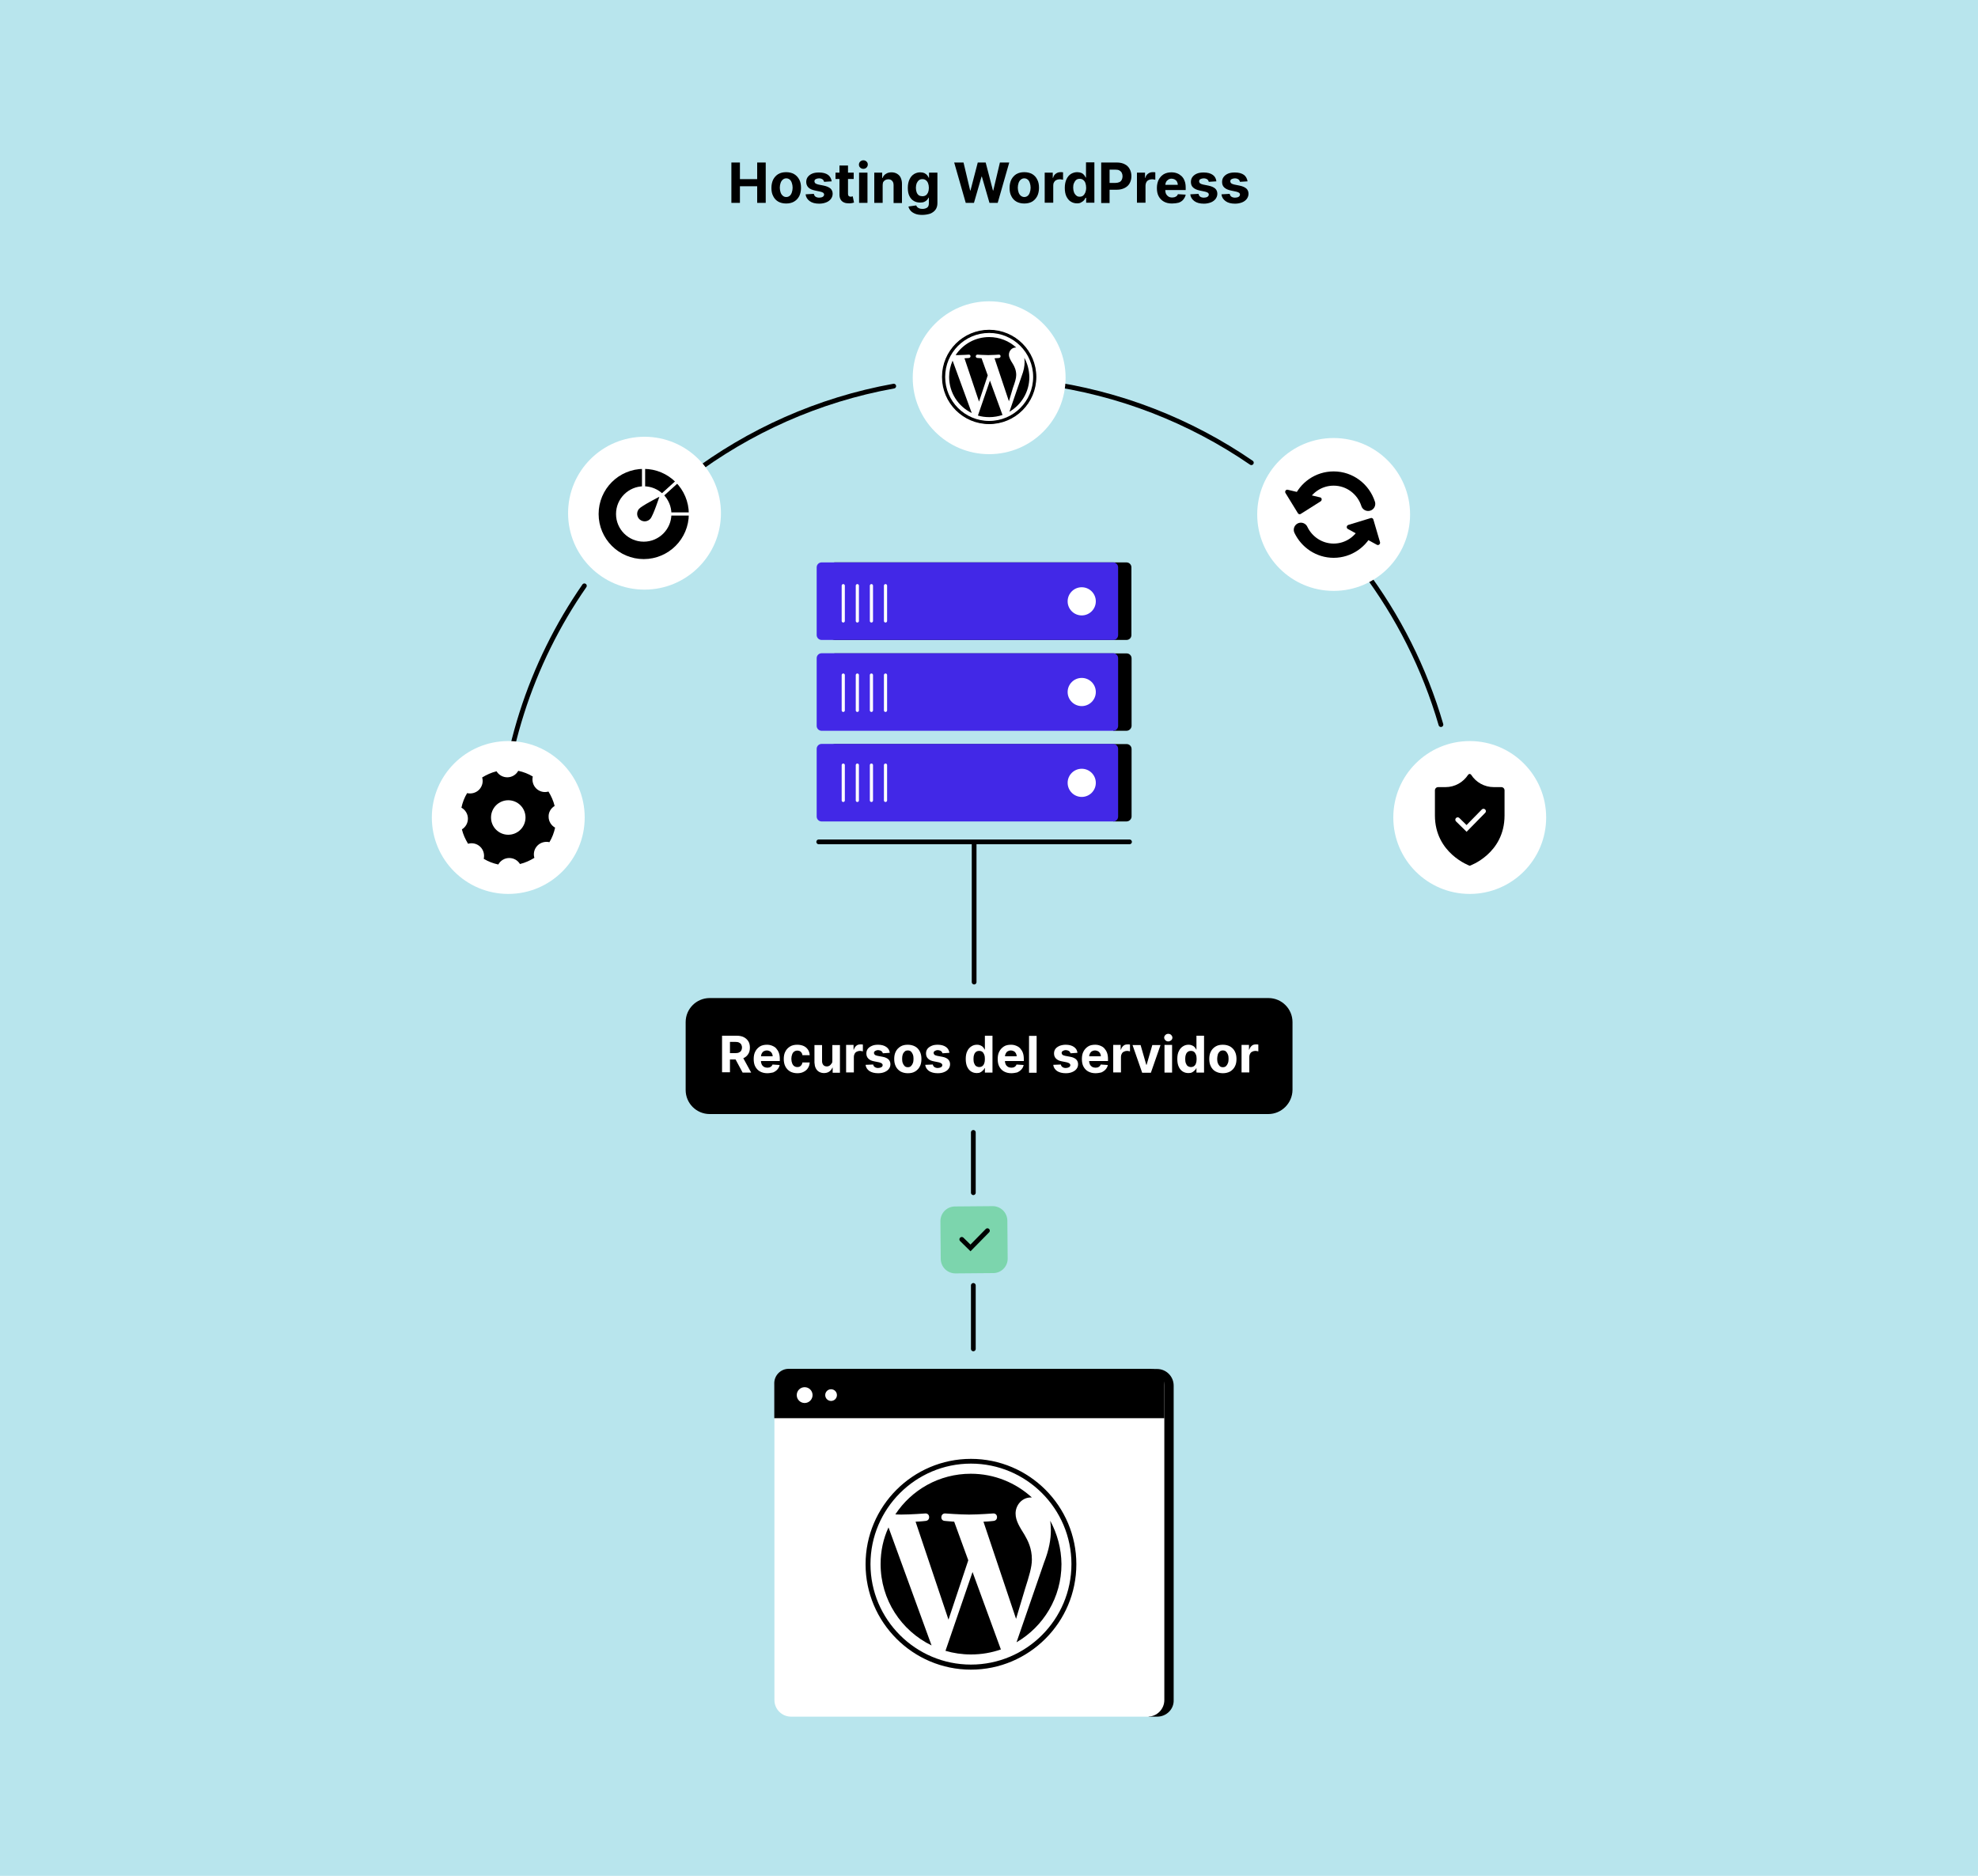 <?xml version="1.0" encoding="utf-8"?>
<!-- Generator: Adobe Illustrator 28.1.0, SVG Export Plug-In . SVG Version: 6.00 Build 0)  -->
<svg version="1.1" id="Layer_1" xmlns="http://www.w3.org/2000/svg" xmlns:xlink="http://www.w3.org/1999/xlink" x="0px" y="0px"
	 viewBox="0 0 1250 1185.4" style="enable-background:new 0 0 1250 1185.4;" xml:space="preserve">
<style type="text/css">
	.st0{fill:#B8E5ED;}
	.st1{fill:#4228E7;}
	.st2{fill:#FFFFFF;}
	.st3{fill:none;stroke:#FFFFFF;stroke-width:2;stroke-linecap:round;stroke-miterlimit:10;}
	.st4{fill:none;stroke:#000000;stroke-width:3;stroke-linecap:round;stroke-miterlimit:10;}
	.st5{fill:#7CD5AD;}
	.st6{fill:none;stroke:#FFFFFF;stroke-width:3;stroke-linecap:round;stroke-miterlimit:10;}
	.st7{fill:none;stroke:#000000;stroke-width:9;stroke-linecap:round;stroke-miterlimit:10;}
	.st8{fill:none;stroke:#000000;stroke-width:11;stroke-linecap:round;stroke-miterlimit:10;}
	.st9{fill:none;stroke:#FFFFFF;stroke-width:2;stroke-miterlimit:10;}
	.st10{fill:none;stroke:#000000;stroke-width:2;stroke-miterlimit:10;}
</style>
<rect x="-0.4" y="-4.7" class="st0" width="1250.8" height="1199.7"/>
<g>
	<g>
		<path d="M711.9,404.4H527.6c-1.7,0-3.1-1.4-3.1-3.1v-42.8c0-1.7,1.4-3.1,3.1-3.1h184.3c1.7,0,3.1,1.4,3.1,3.1v42.8
			C715,403.1,713.6,404.4,711.9,404.4z"/>
		<path class="st1" d="M703.6,404.4H519.2c-1.7,0-3.1-1.4-3.1-3.1v-42.8c0-1.7,1.4-3.1,3.1-3.1h184.3c1.7,0,3.1,1.4,3.1,3.1v42.8
			C706.6,403.1,705.2,404.4,703.6,404.4z"/>
		<circle class="st2" cx="683.6" cy="380" r="8.9"/>
		<g>
			<line class="st3" x1="559.6" y1="370.1" x2="559.6" y2="392.4"/>
			<line class="st3" x1="550.7" y1="370.1" x2="550.7" y2="392.4"/>
			<line class="st3" x1="541.8" y1="370.1" x2="541.8" y2="392.4"/>
			<line class="st3" x1="532.9" y1="370.1" x2="532.9" y2="392.4"/>
		</g>
	</g>
	<g>
		<path d="M711.9,461.8h-8.3l-0.1-0.4l-176.2-0.5c-1.7,0-2.7-0.4-2.7-2.1v-42.8c0-1.7,1.4-3.1,3.1-3.1h184.3c1.7,0,3.1,1.4,3.1,3.1
			v42.8C715,460.4,713.6,461.8,711.9,461.8z"/>
		<path class="st1" d="M703.6,461.8H519.2c-1.7,0-3.1-1.4-3.1-3.1v-42.8c0-1.7,1.4-3.1,3.1-3.1h184.3c1.7,0,3.1,1.4,3.1,3.1v42.8
			C706.6,460.4,705.2,461.8,703.6,461.8z"/>
		<circle class="st2" cx="683.6" cy="437.3" r="8.9"/>
		<g>
			<line class="st3" x1="559.6" y1="426.6" x2="559.6" y2="448.9"/>
			<line class="st3" x1="550.7" y1="426.6" x2="550.7" y2="448.9"/>
			<line class="st3" x1="541.8" y1="426.6" x2="541.8" y2="448.9"/>
			<line class="st3" x1="532.9" y1="426.6" x2="532.9" y2="448.9"/>
		</g>
	</g>
	<g>
		<path d="M711.9,519.1h-8.3l-0.1-0.4l-176.2-0.5c-1.7,0-2.7-0.4-2.7-2.1v-42.8c0-1.7,1.4-3.1,3.1-3.1h184.3c1.7,0,3.1,1.4,3.1,3.1
			v42.8C715,517.7,713.6,519.1,711.9,519.1z"/>
		<path class="st1" d="M703.6,519.1H519.2c-1.7,0-3.1-1.4-3.1-3.1v-42.8c0-1.7,1.4-3.1,3.1-3.1h184.3c1.7,0,3.1,1.4,3.1,3.1v42.8
			C706.6,517.8,705.2,519.1,703.6,519.1z"/>
		<circle class="st2" cx="683.6" cy="494.7" r="8.9"/>
		<g>
			<line class="st3" x1="559.6" y1="483.5" x2="559.6" y2="505.8"/>
			<line class="st3" x1="550.7" y1="483.5" x2="550.7" y2="505.8"/>
			<line class="st3" x1="541.8" y1="483.5" x2="541.8" y2="505.8"/>
			<line class="st3" x1="532.9" y1="483.5" x2="532.9" y2="505.8"/>
		</g>
	</g>
	<line class="st4" x1="517.4" y1="532" x2="713.8" y2="532"/>
	<line class="st4" x1="615.6" y1="533.1" x2="615.6" y2="620.6"/>
	<g>
		<path d="M731.3,1084.8h-5.4l0.8-5.5l-220.9,3.3c-5.8,0-10.5-4.7-10.5-10.5V883.4c0-5.8,4.7-10.5,10.5-10.5l220.6-0.2l0.6-7.6h4.2
			c5.8,0,10.5,4.7,10.5,10.5v198.8C741.9,1080.1,737.1,1084.8,731.3,1084.8z"/>
		<path class="st2" d="M725.3,1084.8H499.9c-5.8,0-10.5-4.7-10.5-10.5V875.5c0-5.8,4.7-10.5,10.5-10.5h225.4
			c5.8,0,10.5,4.7,10.5,10.5v198.8C735.8,1080.1,731.1,1084.8,725.3,1084.8z"/>
		<path d="M735.8,896.2H489.3v-22.1c0-5,4.1-9.1,9.1-9.1h228.3c5,0,9.1,4.1,9.1,9.1V896.2z"/>
		<g>
			<circle class="st2" cx="508.5" cy="881.6" r="5"/>
			<circle class="st2" cx="525.2" cy="881.6" r="3.7"/>
		</g>
		<g>
			<path d="M556.5,988.4c0,22.6,13.1,42.1,32.2,51.4l-27.2-74.6C558.2,972.3,556.5,980.1,556.5,988.4z"/>
			<path d="M652.1,985.5c0-7.1-2.5-11.9-4.7-15.7c-2.9-4.7-5.6-8.7-5.6-13.4c0-5.2,4-10.1,9.6-10.1c0.3,0,0.5,0,0.7,0
				c-10.2-9.3-23.7-15-38.6-15c-20,0-37.5,10.2-47.7,25.7c1.3,0,2.6,0.1,3.7,0.1c6,0,15.2-0.7,15.2-0.7c3.1-0.2,3.4,4.3,0.4,4.7
				c0,0-3.1,0.4-6.5,0.5l20.8,61.9l12.5-37.5l-8.9-24.4c-3.1-0.2-6-0.5-6-0.5c-3.1-0.2-2.7-4.9,0.4-4.7c0,0,9.4,0.7,15,0.7
				c6,0,15.2-0.7,15.2-0.7c3.1-0.2,3.4,4.3,0.4,4.7c0,0-3.1,0.4-6.5,0.5l20.6,61.4l5.7-19C650.3,996.1,652.1,990.4,652.1,985.5z"/>
			<path d="M614.6,993.4l-17.1,49.8c5.1,1.5,10.5,2.3,16.1,2.3c6.7,0,13-1.1,19-3.2c-0.2-0.2-0.3-0.5-0.4-0.8L614.6,993.4z"/>
			<path d="M663.7,961c0.2,1.8,0.4,3.8,0.4,5.9c0,5.8-1.1,12.3-4.3,20.5l-17.4,50.4c17-9.9,28.4-28.3,28.4-49.4
				C670.7,978.5,668.1,969.2,663.7,961z"/>
			<path d="M613.6,921.9c-36.7,0-66.6,29.9-66.6,66.6c0,36.7,29.9,66.6,66.6,66.6c36.7,0,66.6-29.9,66.6-66.6
				C680.2,951.7,650.3,921.9,613.6,921.9z M613.6,1051.9c-35,0-63.5-28.5-63.5-63.5c0-35,28.5-63.5,63.5-63.5
				c35,0,63.5,28.5,63.5,63.5C677.1,1023.4,648.6,1051.9,613.6,1051.9z"/>
		</g>
		<line class="st4" x1="615.1" y1="715.6" x2="615.1" y2="753.7"/>
		<line class="st4" x1="615.1" y1="812.3" x2="615.1" y2="852.4"/>
		<g>
			<path class="st5" d="M627.7,804.5l-23.9,0.2c-5.1,0-9.2-4-9.3-9.1l-0.2-23.9c0-5.1,4-9.2,9.1-9.3l23.9-0.2c5.1,0,9.2,4,9.3,9.1
				l0.2,23.9C636.9,800.3,632.8,804.5,627.7,804.5z"/>
			<polyline class="st4" points="607.8,783.2 613.3,788.6 624,777.7 			"/>
		</g>
	</g>
	<path class="st4" d="M861.7,360.3c21.8,29,38.5,61.9,48.9,97.6"/>
	<path class="st4" d="M659.1,241.8c48.4,6.4,93.2,24.2,131.7,50.6"/>
	<path class="st4" d="M436.1,300.5c37.2-28.1,81-47.9,128.7-56.5"/>
	<path class="st4" d="M315.5,542.7c0-64.1,19.9-123.6,53.8-172.5"/>
	<g>
		<g>
			<circle class="st2" cx="321.2" cy="516.6" r="48.3"/>
			<g>
				<path d="M350.5,509.3c-0.8-3.3-2.2-6.3-3.9-9.1c-2.7,0.8-5.7,0.1-7.8-2c-2-2-2.7-4.9-2.1-7.5c-2.8-1.7-5.9-2.9-9.2-3.6
					c-1.3,2.4-3.9,4.1-6.9,4.1c-2.9,0-5.4-1.5-6.8-3.8c-3.3,0.8-6.3,2.2-9.1,3.9c0.8,2.7,0.1,5.7-2,7.8c-2,2-4.9,2.7-7.5,2.1
					c-1.7,2.8-2.9,5.9-3.6,9.2c2.4,1.3,4.1,3.9,4.1,6.9c0,2.9-1.5,5.4-3.8,6.8c0.8,3.3,2.2,6.3,3.9,9.1c2.7-0.8,5.7-0.1,7.8,2
					c2,2,2.7,4.9,2.1,7.5c2.8,1.7,5.9,2.9,9.2,3.6c1.3-2.4,3.9-4.1,6.9-4.1c2.9,0,5.4,1.5,6.8,3.8c3.3-0.8,6.3-2.2,9.1-3.9
					c-0.8-2.7-0.1-5.7,2-7.8c2-2,4.9-2.7,7.5-2.1c1.7-2.8,2.9-5.9,3.6-9.2c-2.4-1.3-4.1-3.9-4.1-6.9
					C346.6,513.2,348.2,510.7,350.5,509.3z"/>
				<circle class="st2" cx="321.2" cy="516.6" r="10.9"/>
			</g>
		</g>
		<g>
			<circle class="st2" cx="928.8" cy="516.6" r="48.3"/>
		</g>
		<path d="M950.8,499.5c0-1.2-0.9-2.1-2.1-2.1H944c0,0,0,0,0,0c-6,0-11.3-3.1-14.3-7.8c-0.5-0.7-1.4-0.7-1.9,0
			c-3.1,4.7-8.3,7.8-14.3,7.8c0,0,0,0,0,0h-4.6c-1.2,0-2.1,0.9-2.1,2.1v15.8c0,0,0,0,0,0c0,24,22,31.8,22,31.8s22-7.6,22-31.8
			c0,0,0,0,0,0V499.5z"/>
		<polyline class="st6" points="921.2,518 926.8,523.5 937.5,512.6 		"/>
	</g>
	<g>
		<circle class="st2" cx="625.1" cy="238.7" r="48.3"/>
	</g>
	<g>
		<path d="M599.8,238.2c0,10,5.8,18.7,14.3,22.8L602,227.9C600.6,231.1,599.8,234.6,599.8,238.2z"/>
		<path d="M642.2,237c0-3.1-1.1-5.3-2.1-7c-1.3-2.1-2.5-3.9-2.5-5.9c0-2.3,1.8-4.5,4.3-4.5c0.1,0,0.2,0,0.3,0
			c-4.5-4.1-10.5-6.6-17.1-6.6c-8.8,0-16.6,4.5-21.2,11.4c0.6,0,1.2,0,1.6,0c2.6,0,6.7-0.3,6.7-0.3c1.4-0.1,1.5,1.9,0.2,2.1
			c0,0-1.4,0.2-2.9,0.2l9.2,27.4l5.5-16.6l-3.9-10.8c-1.4-0.1-2.7-0.2-2.7-0.2c-1.4-0.1-1.2-2.2,0.2-2.1c0,0,4.2,0.3,6.7,0.3
			c2.6,0,6.7-0.3,6.7-0.3c1.4-0.1,1.5,1.9,0.2,2.1c0,0-1.4,0.2-2.9,0.2l9.1,27.2l2.5-8.4C641.4,241.6,642.2,239.1,642.2,237z"/>
		<path d="M625.6,240.5l-7.6,22.1c2.3,0.7,4.7,1,7.2,1c2.9,0,5.8-0.5,8.4-1.4c-0.1-0.1-0.1-0.2-0.2-0.3L625.6,240.5z"/>
		<path d="M647.3,226.1c0.1,0.8,0.2,1.7,0.2,2.6c0,2.6-0.5,5.5-1.9,9.1l-7.7,22.4c7.5-4.4,12.6-12.5,12.6-21.9
			C650.4,233.8,649.3,229.7,647.3,226.1z"/>
		<path d="M625.1,208.7c-16.3,0-29.5,13.2-29.5,29.5c0,16.3,13.2,29.5,29.5,29.5c16.3,0,29.5-13.2,29.5-29.5
			C654.6,222,641.4,208.7,625.1,208.7z M625.1,266.4c-15.5,0-28.2-12.6-28.2-28.2c0-15.5,12.6-28.2,28.2-28.2
			c15.5,0,28.2,12.6,28.2,28.2C653.3,253.8,640.6,266.4,625.1,266.4z"/>
	</g>
	<g>
		<g>
			<circle class="st2" cx="407.3" cy="324.3" r="48.3"/>
		</g>
		<g>
			<circle class="st2" cx="842.8" cy="325.1" r="48.3"/>
		</g>
		<g>
			<path class="st7" d="M863.9,333.8c-3.4,8.3-11.6,14.2-21.1,14.2c-9.1,0-17-5.4-20.7-13.2"/>
			<path class="st7" d="M821.6,316.7c3.4-8.4,11.6-14.3,21.2-14.3c10.2,0,18.8,6.7,21.8,16"/>
		</g>
		<circle class="st8" cx="406.8" cy="324.8" r="23"/>
		<path d="M404.3,328.3c-2-1.7-2.2-4.7-0.5-6.7c1.7-2,12.9-7.7,12.9-7.7s-3.9,11.9-5.7,13.9C409.3,329.8,406.3,330,404.3,328.3z"/>
		<line class="st9" x1="428.1" y1="304.2" x2="417.7" y2="313.6"/>
		<line class="st9" x1="406.7" y1="309.6" x2="406.7" y2="292.8"/>
		<line class="st9" x1="423" y1="324.8" x2="439.8" y2="324.8"/>
	</g>
	<circle class="st10" cx="625.1" cy="238.2" r="28.8"/>
	<path d="M812.4,311.6l7.8,12.7c0.4,0.7,1.3,0.9,1.9,0.4l12.5-7.9c1-0.7,0.8-2.3-0.4-2.5l-20.4-4.8
		C812.7,309.2,811.7,310.5,812.4,311.6z"/>
	<path d="M872.1,342.6l-4.2-14.3c-0.2-0.7-1-1.2-1.7-0.9l-14.1,4.3c-1.2,0.4-1.4,2-0.3,2.6l18.4,10
		C871.2,344.8,872.4,343.8,872.1,342.6z"/>
	<g>
		<path d="M801.5,704H448.5c-8.4,0-15.2-6.8-15.2-15.2v-42.9c0-8.4,6.8-15.2,15.2-15.2h353.1c8.4,0,15.2,6.8,15.2,15.2v42.9
			C816.7,697.1,809.9,704,801.5,704z"/>
		<g>
			<path class="st2" d="M456.3,677.8v-23.3h9.2c1.8,0,3.3,0.3,4.5,0.9c1.2,0.6,2.2,1.5,2.9,2.6c0.7,1.1,1,2.5,1,4c0,1.5-0.3,2.9-1,4
				c-0.7,1.1-1.6,2-2.9,2.6c-1.3,0.6-2.8,0.9-4.6,0.9h-6.1v-4h5.4c0.9,0,1.7-0.1,2.3-0.4s1.1-0.6,1.4-1.2c0.3-0.5,0.5-1.2,0.5-1.9
				c0-0.8-0.2-1.4-0.5-2c-0.3-0.5-0.8-0.9-1.4-1.2c-0.6-0.3-1.4-0.4-2.4-0.4h-3.3v19.2H456.3z M468.9,667.2l5.8,10.6h-5.4l-5.7-10.6
				H468.9z"/>
			<path class="st2" d="M484.9,678.2c-1.8,0-3.3-0.4-4.6-1.1c-1.3-0.7-2.3-1.8-3-3.1c-0.7-1.3-1-2.9-1-4.8c0-1.8,0.3-3.4,1-4.7
				c0.7-1.4,1.7-2.4,2.9-3.2c1.3-0.8,2.8-1.1,4.5-1.1c1.2,0,2.2,0.2,3.2,0.6c1,0.4,1.9,0.9,2.6,1.7s1.3,1.7,1.7,2.8
				c0.4,1.1,0.6,2.4,0.6,3.9v1.3h-14.7v-3h10.2c0-0.7-0.2-1.3-0.5-1.9c-0.3-0.5-0.7-1-1.3-1.3c-0.5-0.3-1.2-0.5-1.9-0.5
				c-0.7,0-1.4,0.2-1.9,0.5c-0.6,0.3-1,0.8-1.3,1.4s-0.5,1.2-0.5,1.9v2.9c0,0.9,0.2,1.6,0.5,2.2c0.3,0.6,0.8,1.1,1.4,1.5
				c0.6,0.3,1.3,0.5,2.1,0.5c0.5,0,1-0.1,1.5-0.2c0.4-0.2,0.8-0.4,1.1-0.7c0.3-0.3,0.6-0.7,0.7-1.1l4.5,0.3c-0.2,1.1-0.7,2-1.4,2.8
				c-0.7,0.8-1.6,1.4-2.7,1.9C487.6,677.9,486.3,678.2,484.9,678.2z"/>
			<path class="st2" d="M503.9,678.2c-1.8,0-3.3-0.4-4.6-1.1c-1.3-0.8-2.3-1.8-3-3.2c-0.7-1.4-1-2.9-1-4.7c0-1.8,0.3-3.4,1-4.7
				c0.7-1.4,1.7-2.4,3-3.2s2.8-1.1,4.6-1.1c1.5,0,2.9,0.3,4,0.8s2,1.3,2.7,2.3s1,2.2,1.1,3.5h-4.6c-0.1-0.9-0.5-1.6-1-2.1
				s-1.3-0.8-2.2-0.8c-0.8,0-1.4,0.2-2,0.6c-0.6,0.4-1,1-1.3,1.8c-0.3,0.8-0.5,1.7-0.5,2.8c0,1.1,0.2,2.1,0.5,2.8
				c0.3,0.8,0.7,1.4,1.3,1.8c0.6,0.4,1.2,0.6,2,0.6c0.6,0,1.1-0.1,1.5-0.3c0.4-0.2,0.8-0.6,1.1-1c0.3-0.4,0.5-1,0.6-1.6h4.6
				c-0.1,1.3-0.4,2.5-1.1,3.5c-0.6,1-1.5,1.8-2.7,2.4C506.8,677.9,505.5,678.2,503.9,678.2z"/>
			<path class="st2" d="M526,670.4v-10h4.8v17.5h-4.6v-3.2h-0.2c-0.4,1-1,1.8-2,2.5c-0.9,0.6-2,0.9-3.3,0.9c-1.2,0-2.2-0.3-3.1-0.8
				c-0.9-0.5-1.6-1.3-2.1-2.3c-0.5-1-0.7-2.1-0.8-3.5v-11.1h4.8v10.2c0,1,0.3,1.8,0.8,2.4c0.5,0.6,1.3,0.9,2.2,0.9
				c0.6,0,1.1-0.1,1.6-0.4c0.5-0.3,0.9-0.7,1.2-1.2C525.9,671.8,526,671.2,526,670.4z"/>
			<path class="st2" d="M534.7,677.8v-17.5h4.7v3h0.2c0.3-1.1,0.9-1.9,1.6-2.5s1.6-0.8,2.6-0.8c0.2,0,0.5,0,0.8,0
				c0.3,0,0.5,0.1,0.7,0.1v4.3c-0.2-0.1-0.5-0.1-0.9-0.2c-0.4-0.1-0.8-0.1-1.1-0.1c-0.7,0-1.3,0.2-1.9,0.5c-0.6,0.3-1,0.7-1.3,1.3
				c-0.3,0.5-0.5,1.2-0.5,1.9v9.9H534.7z"/>
			<path class="st2" d="M562.3,665.3l-4.4,0.3c-0.1-0.4-0.2-0.7-0.5-1s-0.6-0.6-1-0.7s-0.9-0.3-1.4-0.3c-0.8,0-1.4,0.2-1.9,0.5
				s-0.8,0.7-0.8,1.3c0,0.4,0.2,0.8,0.5,1.1c0.3,0.3,0.9,0.5,1.7,0.7l3.2,0.6c1.7,0.3,3,0.9,3.8,1.7c0.8,0.8,1.2,1.8,1.2,3
				c0,1.1-0.3,2.1-1,3c-0.7,0.9-1.6,1.5-2.8,2c-1.2,0.5-2.5,0.7-4,0.7c-2.3,0-4.1-0.5-5.5-1.4c-1.4-1-2.2-2.3-2.4-3.9l4.8-0.2
				c0.1,0.7,0.5,1.2,1,1.6c0.6,0.4,1.3,0.6,2.1,0.6c0.8,0,1.5-0.2,2.1-0.5c0.5-0.3,0.8-0.8,0.8-1.3c0-0.4-0.2-0.8-0.6-1.1
				c-0.4-0.3-0.9-0.5-1.7-0.7l-3-0.6c-1.7-0.3-3-0.9-3.8-1.8c-0.8-0.8-1.2-1.9-1.2-3.2c0-1.1,0.3-2.1,0.9-2.9s1.5-1.4,2.6-1.9
				s2.4-0.7,3.9-0.7c2.2,0,3.9,0.5,5.2,1.4S562.1,663.7,562.3,665.3z"/>
			<path class="st2" d="M573.7,678.2c-1.8,0-3.3-0.4-4.6-1.1c-1.3-0.8-2.3-1.8-3-3.2c-0.7-1.4-1-2.9-1-4.7c0-1.8,0.3-3.4,1-4.7
				c0.7-1.4,1.7-2.4,3-3.2c1.3-0.8,2.8-1.1,4.6-1.1c1.8,0,3.3,0.4,4.6,1.1s2.3,1.8,3,3.2c0.7,1.4,1,2.9,1,4.7c0,1.8-0.3,3.4-1,4.7
				c-0.7,1.4-1.7,2.4-3,3.2S575.5,678.2,573.7,678.2z M573.7,674.4c0.8,0,1.5-0.2,2-0.7c0.5-0.5,0.9-1.1,1.2-1.9s0.4-1.7,0.4-2.7
				c0-1-0.1-1.9-0.4-2.7s-0.7-1.4-1.2-1.9c-0.5-0.5-1.2-0.7-2-0.7c-0.8,0-1.5,0.2-2,0.7c-0.5,0.5-1,1.1-1.2,1.9
				c-0.3,0.8-0.4,1.7-0.4,2.7c0,1,0.1,1.9,0.4,2.7c0.3,0.8,0.7,1.4,1.2,1.9C572.2,674.2,572.9,674.4,573.7,674.4z"/>
			<path class="st2" d="M600,665.3l-4.4,0.3c-0.1-0.4-0.2-0.7-0.5-1s-0.6-0.6-1-0.7s-0.9-0.3-1.4-0.3c-0.8,0-1.4,0.2-1.9,0.5
				s-0.8,0.7-0.8,1.3c0,0.4,0.2,0.8,0.5,1.1c0.3,0.3,0.9,0.5,1.7,0.7l3.2,0.6c1.7,0.3,3,0.9,3.8,1.7c0.8,0.8,1.2,1.8,1.2,3
				c0,1.1-0.3,2.1-1,3c-0.7,0.9-1.6,1.5-2.8,2c-1.2,0.5-2.5,0.7-4,0.7c-2.3,0-4.1-0.5-5.5-1.4c-1.4-1-2.2-2.3-2.4-3.9l4.8-0.2
				c0.1,0.7,0.5,1.2,1,1.6c0.6,0.4,1.3,0.6,2.1,0.6c0.8,0,1.5-0.2,2.1-0.5c0.5-0.3,0.8-0.8,0.8-1.3c0-0.4-0.2-0.8-0.6-1.1
				c-0.4-0.3-0.9-0.5-1.7-0.7l-3-0.6c-1.7-0.3-3-0.9-3.8-1.8c-0.8-0.8-1.2-1.9-1.2-3.2c0-1.1,0.3-2.1,0.9-2.9s1.5-1.4,2.6-1.9
				s2.4-0.7,3.9-0.7c2.2,0,3.9,0.5,5.2,1.4S599.7,663.7,600,665.3z"/>
			<path class="st2" d="M617.3,678.1c-1.3,0-2.5-0.3-3.6-1c-1.1-0.7-1.9-1.7-2.5-3c-0.6-1.3-0.9-3-0.9-4.9c0-2,0.3-3.7,1-5
				c0.6-1.3,1.5-2.3,2.6-3c1.1-0.7,2.2-1,3.5-1c1,0,1.8,0.2,2.4,0.5c0.7,0.3,1.2,0.7,1.6,1.2c0.4,0.5,0.7,1,0.9,1.4h0.1v-8.8h4.8
				v23.3h-4.8V675h-0.2c-0.2,0.5-0.5,1-1,1.4s-0.9,0.9-1.6,1.2C619,678,618.2,678.1,617.3,678.1z M618.8,674.3c0.8,0,1.4-0.2,2-0.6
				c0.5-0.4,1-1,1.2-1.8c0.3-0.8,0.4-1.7,0.4-2.7s-0.1-1.9-0.4-2.7s-0.7-1.4-1.2-1.8c-0.5-0.4-1.2-0.6-2-0.6c-0.8,0-1.5,0.2-2,0.6
				s-1,1-1.2,1.8c-0.3,0.8-0.4,1.7-0.4,2.7c0,1,0.1,1.9,0.4,2.7s0.7,1.4,1.2,1.8C617.3,674,618,674.3,618.8,674.3z"/>
			<path class="st2" d="M639.1,678.2c-1.8,0-3.3-0.4-4.6-1.1c-1.3-0.7-2.3-1.8-3-3.1c-0.7-1.3-1-2.9-1-4.8c0-1.8,0.3-3.4,1-4.7
				c0.7-1.4,1.7-2.4,2.9-3.2s2.8-1.1,4.5-1.1c1.2,0,2.2,0.2,3.2,0.6c1,0.4,1.9,0.9,2.6,1.7s1.3,1.7,1.7,2.8c0.4,1.1,0.6,2.4,0.6,3.9
				v1.3h-14.7v-3h10.2c0-0.7-0.2-1.3-0.5-1.9c-0.3-0.5-0.7-1-1.3-1.3s-1.2-0.5-1.9-0.5c-0.7,0-1.4,0.2-1.9,0.5
				c-0.6,0.3-1,0.8-1.3,1.4s-0.5,1.2-0.5,1.9v2.9c0,0.9,0.2,1.6,0.5,2.2c0.3,0.6,0.8,1.1,1.4,1.5c0.6,0.3,1.3,0.5,2.1,0.5
				c0.5,0,1-0.1,1.5-0.2c0.4-0.2,0.8-0.4,1.1-0.7c0.3-0.3,0.6-0.7,0.7-1.1l4.5,0.3c-0.2,1.1-0.7,2-1.4,2.8c-0.7,0.8-1.6,1.4-2.7,1.9
				C641.8,677.9,640.6,678.2,639.1,678.2z"/>
			<path class="st2" d="M655.1,654.6v23.3h-4.8v-23.3H655.1z"/>
			<path class="st2" d="M680.9,665.3l-4.4,0.3c-0.1-0.4-0.2-0.7-0.5-1s-0.6-0.6-1-0.7s-0.9-0.3-1.4-0.3c-0.8,0-1.4,0.2-1.9,0.5
				c-0.5,0.3-0.8,0.7-0.8,1.3c0,0.4,0.2,0.8,0.5,1.1c0.3,0.3,0.9,0.5,1.7,0.7l3.2,0.6c1.7,0.3,3,0.9,3.8,1.7c0.8,0.8,1.2,1.8,1.2,3
				c0,1.1-0.3,2.1-1,3c-0.7,0.9-1.6,1.5-2.8,2c-1.2,0.5-2.5,0.7-4,0.7c-2.3,0-4.1-0.5-5.5-1.4c-1.4-1-2.2-2.3-2.4-3.9l4.8-0.2
				c0.1,0.7,0.5,1.2,1,1.6c0.6,0.4,1.3,0.6,2.1,0.6c0.8,0,1.5-0.2,2.1-0.5c0.5-0.3,0.8-0.8,0.8-1.3c0-0.4-0.2-0.8-0.6-1.1
				c-0.4-0.3-0.9-0.5-1.7-0.7l-3-0.6c-1.7-0.3-3-0.9-3.8-1.8c-0.8-0.8-1.2-1.9-1.2-3.2c0-1.1,0.3-2.1,0.9-2.9
				c0.6-0.8,1.5-1.4,2.6-1.9c1.1-0.4,2.4-0.7,3.9-0.7c2.2,0,3.9,0.5,5.2,1.4C680,662.5,680.7,663.7,680.9,665.3z"/>
			<path class="st2" d="M692.3,678.2c-1.8,0-3.3-0.4-4.6-1.1c-1.3-0.7-2.3-1.8-3-3.1c-0.7-1.3-1-2.9-1-4.8c0-1.8,0.3-3.4,1-4.7
				c0.7-1.4,1.7-2.4,2.9-3.2s2.8-1.1,4.5-1.1c1.2,0,2.2,0.2,3.2,0.6c1,0.4,1.9,0.9,2.6,1.7s1.3,1.7,1.7,2.8c0.4,1.1,0.6,2.4,0.6,3.9
				v1.3h-14.7v-3h10.2c0-0.7-0.2-1.3-0.5-1.9c-0.3-0.5-0.7-1-1.3-1.3s-1.2-0.5-1.9-0.5c-0.7,0-1.4,0.2-1.9,0.5
				c-0.6,0.3-1,0.8-1.3,1.4s-0.5,1.2-0.5,1.9v2.9c0,0.9,0.2,1.6,0.5,2.2c0.3,0.6,0.8,1.1,1.4,1.5c0.6,0.3,1.3,0.5,2.1,0.5
				c0.5,0,1-0.1,1.5-0.2c0.4-0.2,0.8-0.4,1.1-0.7c0.3-0.3,0.6-0.7,0.7-1.1l4.5,0.3c-0.2,1.1-0.7,2-1.4,2.8c-0.7,0.8-1.6,1.4-2.7,1.9
				C695.1,677.9,693.8,678.2,692.3,678.2z"/>
			<path class="st2" d="M703.5,677.8v-17.5h4.7v3h0.2c0.3-1.1,0.9-1.9,1.6-2.5s1.6-0.8,2.6-0.8c0.2,0,0.5,0,0.8,0
				c0.3,0,0.5,0.1,0.7,0.1v4.3c-0.2-0.1-0.5-0.1-0.9-0.2c-0.4-0.1-0.8-0.1-1.1-0.1c-0.7,0-1.3,0.2-1.9,0.5s-1,0.7-1.3,1.3
				c-0.3,0.5-0.5,1.2-0.5,1.9v9.9H703.5z"/>
			<path class="st2" d="M733.4,660.4l-6.1,17.5h-5.5l-6.1-17.5h5.1l3.6,12.5h0.2l3.6-12.5H733.4z"/>
			<path class="st2" d="M738.3,658.1c-0.7,0-1.3-0.2-1.8-0.7c-0.5-0.5-0.8-1.1-0.8-1.7c0-0.7,0.3-1.2,0.8-1.7
				c0.5-0.5,1.1-0.7,1.8-0.7s1.3,0.2,1.8,0.7c0.5,0.5,0.8,1.1,0.8,1.7c0,0.7-0.3,1.3-0.8,1.7S739,658.1,738.3,658.1z M735.9,677.8
				v-17.5h4.8v17.5H735.9z"/>
			<path class="st2" d="M751,678.1c-1.3,0-2.5-0.3-3.6-1c-1.1-0.7-1.9-1.7-2.5-3c-0.6-1.3-0.9-3-0.9-4.9c0-2,0.3-3.7,1-5
				c0.6-1.3,1.5-2.3,2.6-3c1.1-0.7,2.2-1,3.5-1c1,0,1.8,0.2,2.4,0.5c0.7,0.3,1.2,0.7,1.6,1.2c0.4,0.5,0.7,1,0.9,1.4h0.1v-8.8h4.8
				v23.3h-4.8V675H756c-0.2,0.5-0.5,1-1,1.4s-0.9,0.9-1.6,1.2C752.8,678,752,678.1,751,678.1z M752.6,674.3c0.8,0,1.4-0.2,2-0.6
				c0.5-0.4,1-1,1.2-1.8c0.3-0.8,0.4-1.7,0.4-2.7s-0.1-1.9-0.4-2.7c-0.3-0.8-0.7-1.4-1.2-1.8c-0.5-0.4-1.2-0.6-2-0.6
				c-0.8,0-1.5,0.2-2,0.6c-0.5,0.4-1,1-1.2,1.8c-0.3,0.8-0.4,1.7-0.4,2.7c0,1,0.1,1.9,0.4,2.7c0.3,0.8,0.7,1.4,1.2,1.8
				C751.1,674,751.8,674.3,752.6,674.3z"/>
			<path class="st2" d="M772.8,678.2c-1.8,0-3.3-0.4-4.6-1.1s-2.3-1.8-3-3.2c-0.7-1.4-1-2.9-1-4.7c0-1.8,0.3-3.4,1-4.7
				c0.7-1.4,1.7-2.4,3-3.2s2.8-1.1,4.6-1.1c1.8,0,3.3,0.4,4.6,1.1c1.3,0.8,2.3,1.8,3,3.2c0.7,1.4,1,2.9,1,4.7c0,1.8-0.3,3.4-1,4.7
				c-0.7,1.4-1.7,2.4-3,3.2C776.1,677.8,774.6,678.2,772.8,678.2z M772.8,674.4c0.8,0,1.5-0.2,2-0.7c0.5-0.5,0.9-1.1,1.2-1.9
				c0.3-0.8,0.4-1.7,0.4-2.7c0-1-0.1-1.9-0.4-2.7c-0.3-0.8-0.7-1.4-1.2-1.9c-0.5-0.5-1.2-0.7-2-0.7c-0.8,0-1.5,0.2-2,0.7
				c-0.5,0.5-1,1.1-1.2,1.9s-0.4,1.7-0.4,2.7c0,1,0.1,1.9,0.4,2.7s0.7,1.4,1.2,1.9C771.3,674.2,772,674.4,772.8,674.4z"/>
			<path class="st2" d="M784.6,677.8v-17.5h4.7v3h0.2c0.3-1.1,0.9-1.9,1.6-2.5s1.6-0.8,2.6-0.8c0.2,0,0.5,0,0.8,0
				c0.3,0,0.5,0.1,0.7,0.1v4.3c-0.2-0.1-0.5-0.1-0.9-0.2c-0.4-0.1-0.8-0.1-1.1-0.1c-0.7,0-1.3,0.2-1.9,0.5c-0.6,0.3-1,0.7-1.3,1.3
				c-0.3,0.5-0.5,1.2-0.5,1.9v9.9H784.6z"/>
		</g>
	</g>
</g>
<g>
	<g>
		<path d="M462.2,128.2v-25.5h5.4v10.5h10.9v-10.5h5.4v25.5h-5.4v-10.5h-10.9v10.5H462.2z"/>
		<path d="M496.8,128.6c-1.9,0-3.6-0.4-5-1.2c-1.4-0.8-2.5-2-3.2-3.5c-0.8-1.5-1.1-3.2-1.1-5.2c0-2,0.4-3.7,1.1-5.2
			c0.8-1.5,1.8-2.6,3.2-3.5c1.4-0.8,3.1-1.2,5-1.2s3.6,0.4,5,1.2c1.4,0.8,2.5,2,3.3,3.5c0.8,1.5,1.1,3.2,1.1,5.2
			c0,2-0.4,3.7-1.1,5.2c-0.8,1.5-1.8,2.6-3.3,3.5C500.4,128.2,498.8,128.6,496.8,128.6z M496.9,124.5c0.9,0,1.6-0.3,2.2-0.8
			s1-1.2,1.3-2.1c0.3-0.9,0.5-1.9,0.5-3s-0.2-2.1-0.5-3c-0.3-0.9-0.7-1.6-1.3-2.1c-0.6-0.5-1.3-0.8-2.2-0.8c-0.9,0-1.6,0.3-2.2,0.8
			c-0.6,0.5-1.1,1.2-1.4,2.1c-0.3,0.9-0.5,1.9-0.5,3s0.2,2.1,0.5,3c0.3,0.9,0.8,1.6,1.4,2.1C495.2,124.2,496,124.5,496.9,124.5z"/>
		<path d="M525.6,114.6l-4.8,0.3c-0.1-0.4-0.3-0.8-0.5-1.1s-0.6-0.6-1.1-0.8c-0.4-0.2-1-0.3-1.6-0.3c-0.8,0-1.5,0.2-2.1,0.5
			s-0.8,0.8-0.8,1.4c0,0.5,0.2,0.8,0.5,1.2c0.4,0.3,1,0.6,1.9,0.8l3.5,0.7c1.9,0.4,3.2,1,4.2,1.8c0.9,0.8,1.4,2,1.4,3.3
			c0,1.3-0.4,2.3-1.1,3.3c-0.7,0.9-1.7,1.7-3,2.2c-1.3,0.5-2.7,0.8-4.4,0.8c-2.5,0-4.5-0.5-6-1.6s-2.4-2.5-2.6-4.3l5.2-0.3
			c0.2,0.8,0.5,1.4,1.1,1.8c0.6,0.4,1.4,0.6,2.3,0.6c0.9,0,1.7-0.2,2.2-0.5s0.9-0.8,0.9-1.4c0-0.5-0.2-0.9-0.6-1.2
			c-0.4-0.3-1-0.5-1.8-0.7l-3.3-0.7c-1.9-0.4-3.3-1-4.2-1.9s-1.4-2.1-1.4-3.5c0-1.2,0.3-2.3,1-3.2s1.6-1.6,2.8-2.1s2.6-0.7,4.3-0.7
			c2.4,0,4.3,0.5,5.7,1.5C524.5,111.4,525.3,112.8,525.6,114.6z"/>
		<path d="M539.5,109.1v4H528v-4H539.5z M530.6,104.6h5.3v17.8c0,0.5,0.1,0.9,0.2,1.1c0.1,0.3,0.4,0.5,0.6,0.6
			c0.3,0.1,0.6,0.2,0.9,0.2c0.2,0,0.5,0,0.7-0.1s0.4-0.1,0.6-0.1l0.8,3.9c-0.3,0.1-0.6,0.2-1.1,0.3c-0.5,0.1-1.1,0.2-1.8,0.2
			c-1.3,0-2.4-0.1-3.3-0.5c-1-0.4-1.7-1-2.2-1.8s-0.8-1.9-0.8-3.1V104.6z"/>
		<path d="M545.6,106.7c-0.8,0-1.5-0.3-2-0.8c-0.6-0.5-0.8-1.2-0.8-1.9c0-0.7,0.3-1.4,0.8-1.9c0.6-0.5,1.2-0.8,2-0.8
			c0.8,0,1.5,0.3,2,0.8c0.6,0.5,0.8,1.2,0.8,1.9c0,0.7-0.3,1.4-0.8,1.9C547.1,106.4,546.4,106.7,545.6,106.7z M542.9,128.2v-19.1
			h5.3v19.1H542.9z"/>
		<path d="M557.8,117.2v11h-5.3v-19.1h5v3.4h0.2c0.4-1.1,1.1-2,2.1-2.6c1-0.7,2.2-1,3.6-1c1.3,0,2.5,0.3,3.5,0.9
			c1,0.6,1.8,1.4,2.3,2.5c0.5,1.1,0.8,2.4,0.8,3.8v12.2h-5.3V117c0-1.2-0.3-2.1-0.9-2.7c-0.6-0.7-1.4-1-2.5-1
			c-0.7,0-1.3,0.2-1.9,0.5c-0.5,0.3-1,0.8-1.3,1.3C557.9,115.7,557.8,116.4,557.8,117.2z"/>
		<path d="M582.8,135.8c-1.7,0-3.2-0.2-4.4-0.7s-2.2-1.1-2.9-1.9s-1.2-1.7-1.4-2.7l4.9-0.7c0.1,0.4,0.4,0.7,0.7,1.1
			c0.3,0.3,0.8,0.6,1.3,0.8c0.5,0.2,1.2,0.3,2,0.3c1.2,0,2.1-0.3,2.9-0.8c0.8-0.6,1.1-1.5,1.1-2.8v-3.5h-0.2c-0.2,0.5-0.6,1-1,1.5
			c-0.5,0.5-1.1,0.9-1.8,1.2c-0.7,0.3-1.6,0.4-2.6,0.4c-1.4,0-2.7-0.3-3.9-1c-1.2-0.7-2.1-1.7-2.8-3.1s-1-3.1-1-5.2
			c0-2.2,0.4-4,1.1-5.4c0.7-1.5,1.6-2.5,2.8-3.3c1.2-0.7,2.5-1.1,3.9-1.1c1.1,0,2,0.2,2.7,0.5c0.7,0.4,1.3,0.8,1.7,1.3
			c0.4,0.5,0.8,1.1,1,1.6h0.2v-3.2h5.3v19.3c0,1.6-0.4,3-1.2,4.1c-0.8,1.1-1.9,1.9-3.3,2.5C586.3,135.5,584.6,135.8,582.8,135.8z
			 M582.9,124c0.9,0,1.6-0.2,2.2-0.6c0.6-0.4,1-1,1.4-1.8c0.3-0.8,0.5-1.8,0.5-2.9c0-1.1-0.2-2.1-0.5-2.9c-0.3-0.8-0.8-1.5-1.4-1.9
			c-0.6-0.5-1.3-0.7-2.2-0.7c-0.9,0-1.6,0.2-2.2,0.7c-0.6,0.5-1,1.1-1.4,1.9c-0.3,0.8-0.5,1.8-0.5,2.9c0,1.1,0.2,2.1,0.5,2.9
			c0.3,0.8,0.8,1.4,1.4,1.9C581.3,123.8,582.1,124,582.9,124z"/>
		<path d="M610.3,128.2l-7.3-25.5h5.9l4.2,17.7h0.2l4.6-17.7h5l4.6,17.7h0.2l4.2-17.7h5.9l-7.3,25.5h-5.2l-4.8-16.6h-0.2l-4.8,16.6
			H610.3z"/>
		<path d="M647.3,128.6c-1.9,0-3.6-0.4-5-1.2c-1.4-0.8-2.5-2-3.2-3.5c-0.8-1.5-1.1-3.2-1.1-5.2c0-2,0.4-3.7,1.1-5.2
			c0.8-1.5,1.8-2.6,3.2-3.5c1.4-0.8,3.1-1.2,5-1.2s3.6,0.4,5,1.2s2.5,2,3.2,3.5c0.8,1.5,1.1,3.2,1.1,5.2c0,2-0.4,3.7-1.1,5.2
			c-0.8,1.5-1.8,2.6-3.2,3.5C650.9,128.2,649.2,128.6,647.3,128.6z M647.3,124.5c0.9,0,1.6-0.3,2.2-0.8c0.6-0.5,1-1.2,1.3-2.1
			c0.3-0.9,0.5-1.9,0.5-3s-0.2-2.1-0.5-3c-0.3-0.9-0.7-1.6-1.3-2.1c-0.6-0.5-1.3-0.8-2.2-0.8c-0.9,0-1.6,0.3-2.2,0.8
			c-0.6,0.5-1.1,1.2-1.4,2.1c-0.3,0.9-0.5,1.9-0.5,3s0.2,2.1,0.5,3c0.3,0.9,0.8,1.6,1.4,2.1S646.5,124.5,647.3,124.5z"/>
		<path d="M660.2,128.2v-19.1h5.1v3.3h0.2c0.3-1.2,0.9-2.1,1.8-2.7c0.8-0.6,1.8-0.9,2.8-0.9c0.3,0,0.6,0,0.9,0s0.6,0.1,0.8,0.1v4.7
			c-0.2-0.1-0.6-0.1-1-0.2c-0.4-0.1-0.8-0.1-1.2-0.1c-0.8,0-1.5,0.2-2.1,0.5c-0.6,0.3-1.1,0.8-1.4,1.4c-0.4,0.6-0.5,1.3-0.5,2.1
			v10.8H660.2z"/>
		<path d="M680.6,128.5c-1.5,0-2.8-0.4-3.9-1.1c-1.2-0.7-2.1-1.9-2.8-3.3c-0.7-1.5-1-3.3-1-5.4c0-2.2,0.4-4,1.1-5.5
			c0.7-1.5,1.6-2.5,2.8-3.3c1.2-0.7,2.5-1.1,3.9-1.1c1.1,0,2,0.2,2.7,0.5s1.3,0.8,1.7,1.3c0.4,0.5,0.8,1.1,1,1.6h0.2v-9.6h5.3v25.5
			h-5.2v-3.1H686c-0.2,0.5-0.6,1.1-1,1.6c-0.5,0.5-1,0.9-1.8,1.3C682.5,128.4,681.6,128.5,680.6,128.5z M682.3,124.3
			c0.9,0,1.6-0.2,2.2-0.7c0.6-0.5,1-1.1,1.4-2c0.3-0.8,0.5-1.8,0.5-3c0-1.1-0.2-2.1-0.5-3c-0.3-0.8-0.8-1.5-1.4-1.9
			c-0.6-0.5-1.3-0.7-2.2-0.7c-0.9,0-1.6,0.2-2.2,0.7c-0.6,0.5-1,1.1-1.4,2s-0.5,1.8-0.5,2.9c0,1.1,0.2,2.1,0.5,2.9
			c0.3,0.8,0.8,1.5,1.4,2C680.7,124.1,681.4,124.3,682.3,124.3z"/>
		<path d="M695.9,128.2v-25.5h10c1.9,0,3.6,0.4,4.9,1.1c1.4,0.7,2.4,1.7,3.1,3s1.1,2.8,1.1,4.5s-0.4,3.2-1.1,4.5
			c-0.7,1.3-1.8,2.3-3.2,3c-1.4,0.7-3,1.1-5,1.1h-6.4v-4.3h5.5c1,0,1.9-0.2,2.6-0.5s1.2-0.9,1.5-1.5c0.3-0.6,0.5-1.4,0.5-2.2
			c0-0.8-0.2-1.6-0.5-2.2c-0.3-0.6-0.8-1.1-1.5-1.5c-0.7-0.4-1.5-0.5-2.6-0.5h-3.6v21.1H695.9z"/>
		<path d="M718.5,128.2v-19.1h5.1v3.3h0.2c0.3-1.2,0.9-2.1,1.8-2.7c0.8-0.6,1.8-0.9,2.8-0.9c0.3,0,0.6,0,0.9,0s0.6,0.1,0.8,0.1v4.7
			c-0.2-0.1-0.6-0.1-1-0.2c-0.4-0.1-0.8-0.1-1.2-0.1c-0.8,0-1.5,0.2-2.1,0.5c-0.6,0.3-1.1,0.8-1.4,1.4s-0.5,1.3-0.5,2.1v10.8H718.5z
			"/>
		<path d="M740.6,128.6c-2,0-3.7-0.4-5.1-1.2c-1.4-0.8-2.5-1.9-3.3-3.4c-0.8-1.5-1.1-3.2-1.1-5.2c0-2,0.4-3.7,1.1-5.2
			c0.8-1.5,1.8-2.6,3.2-3.5c1.4-0.8,3-1.2,4.9-1.2c1.3,0,2.4,0.2,3.5,0.6c1.1,0.4,2,1,2.9,1.8c0.8,0.8,1.5,1.8,1.9,3
			c0.5,1.2,0.7,2.6,0.7,4.3v1.5h-16.1v-3.3h11.1c0-0.8-0.2-1.4-0.5-2c-0.3-0.6-0.8-1-1.4-1.4c-0.6-0.3-1.3-0.5-2-0.5
			c-0.8,0-1.5,0.2-2.1,0.6c-0.6,0.4-1.1,0.9-1.4,1.5c-0.3,0.6-0.5,1.3-0.5,2.1v3.1c0,0.9,0.2,1.8,0.5,2.4c0.4,0.7,0.9,1.2,1.5,1.6
			c0.6,0.4,1.4,0.6,2.3,0.6c0.6,0,1.1-0.1,1.6-0.2c0.5-0.2,0.9-0.4,1.3-0.7c0.3-0.3,0.6-0.7,0.8-1.2l4.9,0.3
			c-0.2,1.2-0.8,2.2-1.5,3.1s-1.8,1.6-3,2C743.6,128.4,742.2,128.6,740.6,128.6z"/>
		<path d="M768.7,114.6l-4.8,0.3c-0.1-0.4-0.3-0.8-0.5-1.1s-0.6-0.6-1.1-0.8s-1-0.3-1.6-0.3c-0.8,0-1.5,0.2-2.1,0.5
			s-0.8,0.8-0.8,1.4c0,0.5,0.2,0.8,0.5,1.2c0.4,0.3,1,0.6,1.9,0.8l3.5,0.7c1.9,0.4,3.2,1,4.2,1.8c0.9,0.8,1.4,2,1.4,3.3
			c0,1.3-0.4,2.3-1.1,3.3c-0.7,0.9-1.7,1.7-3,2.2c-1.3,0.5-2.7,0.8-4.4,0.8c-2.5,0-4.5-0.5-6-1.6c-1.5-1.1-2.4-2.5-2.6-4.3l5.2-0.3
			c0.2,0.8,0.5,1.4,1.1,1.8c0.6,0.4,1.4,0.6,2.3,0.6c0.9,0,1.7-0.2,2.2-0.5s0.9-0.8,0.9-1.4c0-0.5-0.2-0.9-0.6-1.2
			c-0.4-0.3-1-0.5-1.8-0.7l-3.3-0.7c-1.9-0.4-3.2-1-4.2-1.9s-1.4-2.1-1.4-3.5c0-1.2,0.3-2.3,1-3.2c0.7-0.9,1.6-1.6,2.8-2.1
			s2.6-0.7,4.3-0.7c2.4,0,4.3,0.5,5.7,1.5C767.7,111.4,768.5,112.8,768.7,114.6z"/>
		<path d="M788.4,114.6l-4.8,0.3c-0.1-0.4-0.3-0.8-0.5-1.1s-0.6-0.6-1.1-0.8s-1-0.3-1.6-0.3c-0.8,0-1.5,0.2-2.1,0.5
			s-0.8,0.8-0.8,1.4c0,0.5,0.2,0.8,0.5,1.2c0.4,0.3,1,0.6,1.9,0.8l3.5,0.7c1.9,0.4,3.2,1,4.2,1.8c0.9,0.8,1.4,2,1.4,3.3
			c0,1.3-0.4,2.3-1.1,3.3c-0.7,0.9-1.7,1.7-3,2.2c-1.3,0.5-2.7,0.8-4.4,0.8c-2.5,0-4.5-0.5-6-1.6c-1.5-1.1-2.4-2.5-2.6-4.3l5.2-0.3
			c0.2,0.8,0.5,1.4,1.1,1.8c0.6,0.4,1.4,0.6,2.3,0.6c0.9,0,1.7-0.2,2.2-0.5s0.9-0.8,0.9-1.4c0-0.5-0.2-0.9-0.6-1.2
			c-0.4-0.3-1-0.5-1.8-0.7l-3.3-0.7c-1.9-0.4-3.2-1-4.2-1.9s-1.4-2.1-1.4-3.5c0-1.2,0.3-2.3,1-3.2c0.7-0.9,1.6-1.6,2.8-2.1
			s2.6-0.7,4.3-0.7c2.4,0,4.3,0.5,5.7,1.5C787.3,111.4,788.1,112.8,788.4,114.6z"/>
	</g>
</g>
</svg>
